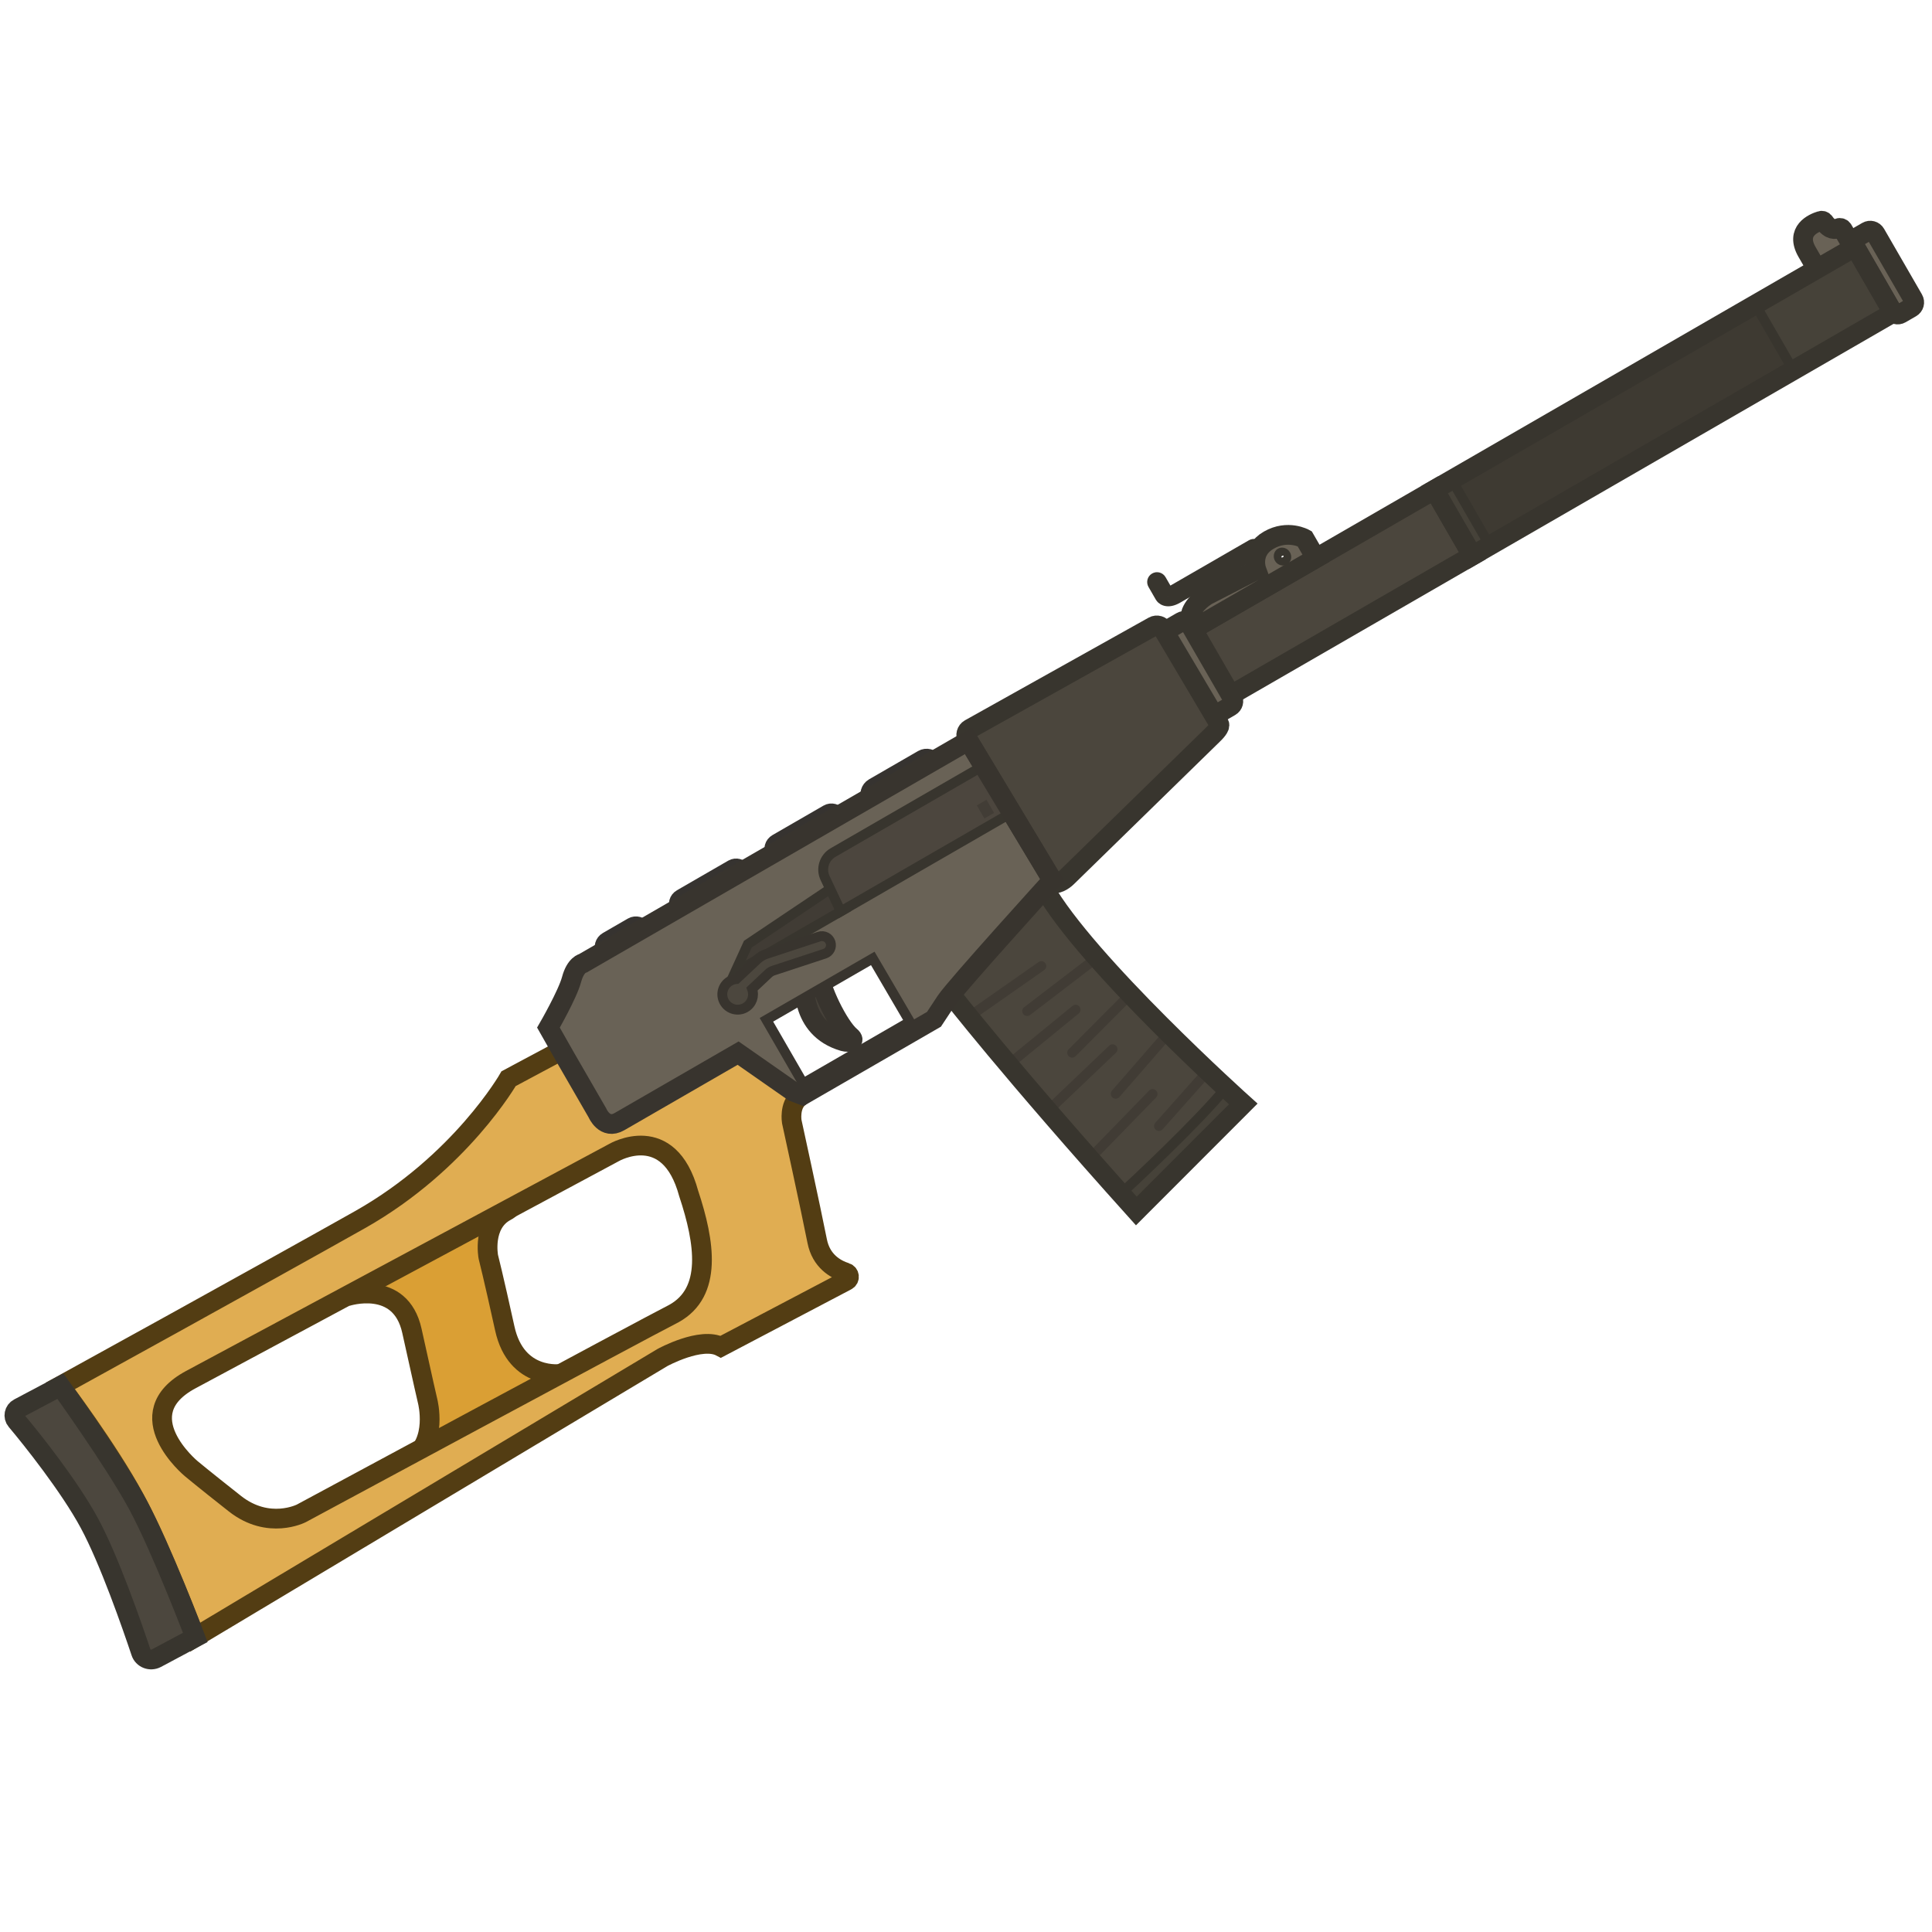 <svg width="110" height="110" viewBox="0 0 110 110" fill="none" xmlns="http://www.w3.org/2000/svg">
<g clip-path="url(#clip0_619_1201)">
<path d="M102.886 14.348L103.598 15.58C103.654 15.677 103.768 15.708 103.865 15.652L105.605 14.647C105.702 14.591 105.732 14.477 105.677 14.38L104.923 13.075C104.874 12.99 104.772 12.953 104.68 12.989C104.504 13.075 104.188 13.113 103.872 12.65C103.83 12.578 103.735 12.552 103.668 12.575C103.256 12.7 102.195 13.151 102.886 14.348Z" fill="#696256" stroke="#38352E" stroke-width="1.124" stroke-miterlimit="3.994" stroke-linecap="round"/>
<path d="M83.829 31.635L81.666 27.889L105.62 14.059L107.784 17.805L83.829 31.635Z" fill="#464239"/>
<path d="M81.666 27.889L67.791 35.899L69.954 39.646L83.829 31.636L81.666 27.889Z" fill="#4B463D" stroke="#38352E" stroke-width="1.124" stroke-miterlimit="3.994" stroke-linecap="round"/>
<path d="M54.087 56.542C54.087 56.542 57.449 60.886 64.698 68.948L70.785 62.855C70.785 62.855 61.843 54.82 59.449 50.562L54.087 56.542Z" fill="#4B463D"/>
<path d="M69.789 61.941C68.207 63.887 64.393 67.436 63.82 67.966C64.106 68.287 64.4 68.614 64.699 68.948L70.786 62.855C70.786 62.855 70.409 62.516 69.789 61.941Z" fill="#464239" stroke="#38352E" stroke-width="0.562" stroke-miterlimit="3.994" stroke-linecap="round"/>
<path d="M59.451 55.233C59.578 55.145 59.608 54.971 59.52 54.845C59.432 54.718 59.258 54.688 59.131 54.776L55.045 57.635C54.919 57.723 54.888 57.897 54.976 58.024C55.065 58.15 55.239 58.181 55.365 58.092L59.451 55.233Z" fill="#413C35"/>
<path d="M61.417 57.703C61.536 57.606 61.554 57.43 61.456 57.31C61.358 57.191 61.183 57.174 61.063 57.271L57.243 60.395C57.124 60.493 57.106 60.669 57.204 60.788C57.301 60.907 57.477 60.925 57.596 60.828L61.417 57.703Z" fill="#413C35"/>
<path d="M63.537 59.939C63.648 59.833 63.653 59.656 63.546 59.544C63.44 59.433 63.263 59.429 63.152 59.535L59.722 62.804C59.61 62.911 59.606 63.088 59.712 63.199C59.819 63.311 59.995 63.315 60.107 63.209L63.537 59.939Z" fill="#413C35"/>
<path d="M65.825 62.484C65.932 62.374 65.93 62.197 65.819 62.089C65.709 61.982 65.532 61.984 65.424 62.095L62.28 65.329C62.172 65.439 62.175 65.616 62.285 65.723C62.396 65.831 62.572 65.828 62.68 65.718L65.825 62.484Z" fill="#413C35"/>
<path d="M68.929 61.221C69.032 61.105 69.021 60.929 68.906 60.827C68.791 60.724 68.614 60.734 68.512 60.85L65.777 63.928C65.674 64.043 65.685 64.219 65.8 64.322C65.915 64.424 66.092 64.413 66.194 64.298L68.929 61.221Z" fill="#413C35"/>
<path d="M66.745 58.998C66.846 58.882 66.834 58.705 66.718 58.604C66.602 58.503 66.425 58.515 66.324 58.632L63.312 62.095C63.211 62.211 63.223 62.388 63.339 62.489C63.456 62.59 63.632 62.578 63.733 62.461L66.745 58.998Z" fill="#413C35"/>
<path d="M64.556 56.803C64.665 56.693 64.664 56.517 64.555 56.408C64.446 56.299 64.269 56.3 64.16 56.409L60.846 59.74C60.738 59.85 60.738 60.026 60.847 60.135C60.957 60.244 61.133 60.243 61.242 60.134L64.556 56.803Z" fill="#413C35"/>
<path d="M62.597 54.769C62.719 54.675 62.742 54.5 62.649 54.378C62.555 54.255 62.38 54.232 62.257 54.325L58.312 57.345C58.19 57.438 58.166 57.614 58.26 57.736C58.354 57.858 58.529 57.882 58.651 57.788L62.597 54.769Z" fill="#413C35"/>
<path d="M54.087 56.542C54.087 56.542 57.449 60.886 64.698 68.948L70.785 62.855C70.785 62.855 61.843 54.82 59.449 50.562L54.087 56.542Z" stroke="#38352E" stroke-width="1.124" stroke-miterlimit="3.994" stroke-linecap="round"/>
<path d="M72.235 30.756C71.147 31.384 71.536 32.448 71.536 32.448L68.728 33.892C68.728 33.892 67.967 34.332 67.793 34.98L68.191 35.669L74.923 31.782L74.281 30.671C74.281 30.671 73.323 30.128 72.235 30.756ZM73.135 31.896C73.038 31.952 72.898 31.904 72.835 31.795C72.772 31.686 72.801 31.541 72.898 31.485C72.994 31.429 73.135 31.477 73.198 31.586C73.26 31.695 73.244 31.833 73.135 31.896Z" fill="#696256"/>
<path d="M99.941 17.338L82.658 27.316L84.682 30.821L101.965 20.843L99.941 17.338Z" fill="#3E3A32" stroke="#38352E" stroke-width="0.562" stroke-miterlimit="3.994" stroke-linecap="round"/>
<path d="M71.536 32.448C71.536 32.448 71.147 31.384 72.235 30.756C73.323 30.128 74.281 30.671 74.281 30.671L74.923 31.782L68.191 35.669L67.793 34.98C67.967 34.332 68.728 33.892 68.728 33.892L71.536 32.448Z" stroke="#38352E" stroke-width="1.124" stroke-miterlimit="3.994" stroke-linecap="round"/>
<path d="M73.137 31.894C73.041 31.95 72.9 31.902 72.837 31.793C72.775 31.685 72.803 31.539 72.9 31.483C72.997 31.427 73.137 31.475 73.2 31.584C73.263 31.693 73.246 31.831 73.137 31.894Z" stroke="#38352E" stroke-width="0.562" stroke-miterlimit="3.994" stroke-linecap="round"/>
<path d="M66.117 32.999C66.04 32.865 65.869 32.819 65.736 32.897C65.602 32.974 65.557 33.144 65.634 33.278L66.052 34.003C66.07 34.034 66.114 34.084 66.138 34.106C66.188 34.149 66.258 34.194 66.352 34.219C66.544 34.27 66.778 34.229 67.057 34.068L71.528 31.486C71.662 31.409 71.708 31.238 71.631 31.105C71.554 30.971 71.383 30.925 71.249 31.003L66.778 33.584C66.676 33.643 66.605 33.667 66.56 33.676C66.537 33.681 66.522 33.682 66.511 33.681L66.117 32.999Z" fill="#433F37" stroke="#38352E" stroke-width="0.562" stroke-miterlimit="3.994" stroke-linecap="round"/>
<path d="M105.715 13.521L106.307 13.18C106.476 13.082 106.686 13.138 106.784 13.307L108.94 17.042C109.038 17.211 108.981 17.421 108.812 17.518L108.22 17.86C108.051 17.958 107.841 17.902 107.743 17.733L105.587 13.998C105.477 13.836 105.546 13.619 105.715 13.521Z" fill="#696256" stroke="#38352E" stroke-width="1.124" stroke-miterlimit="3.994" stroke-linecap="round"/>
<path d="M66.549 35.812L67.262 35.4C67.431 35.302 67.641 35.358 67.739 35.528L70.174 39.745C70.272 39.915 70.215 40.124 70.046 40.222L69.333 40.634C69.164 40.731 68.954 40.675 68.856 40.506L66.421 36.288C66.311 36.126 66.38 35.909 66.549 35.812Z" fill="#696256" stroke="#38352E" stroke-width="1.124" stroke-miterlimit="3.994" stroke-linecap="round"/>
<path d="M34.603 53.61L36.029 52.786C36.199 52.688 36.427 52.75 36.525 52.919L37.349 54.345C37.446 54.514 37.385 54.743 37.216 54.841L35.789 55.664C35.62 55.762 35.392 55.701 35.294 55.531L34.471 54.105C34.366 53.924 34.434 53.707 34.603 53.61Z" fill="#403D3A" stroke="#363330" stroke-width="1.124" stroke-miterlimit="3.994" stroke-linecap="round"/>
<path d="M38.822 51.176L41.747 49.487C41.904 49.397 42.114 49.453 42.204 49.61L43.893 52.535C43.984 52.692 43.928 52.901 43.77 52.992L40.846 54.681C40.688 54.772 40.479 54.715 40.388 54.558L38.7 51.633C38.597 51.483 38.653 51.273 38.822 51.176Z" fill="#403D3A" stroke="#363330" stroke-width="1.124" stroke-miterlimit="3.994" stroke-linecap="round"/>
<path d="M44.26 48.034L47.172 46.353C47.329 46.262 47.539 46.318 47.63 46.475L49.312 49.388C49.402 49.545 49.346 49.755 49.189 49.845L46.276 51.527C46.119 51.618 45.909 51.562 45.819 51.404L44.137 48.492C44.034 48.342 44.09 48.132 44.26 48.034Z" fill="#403D3A" stroke="#363330" stroke-width="1.124" stroke-miterlimit="3.994" stroke-linecap="round"/>
<path d="M49.759 44.86L52.551 43.248C52.744 43.136 53.004 43.196 53.123 43.401L54.735 46.193C54.846 46.387 54.787 46.647 54.581 46.765L51.79 48.377C51.596 48.489 51.336 48.429 51.218 48.224L49.606 45.432C49.487 45.227 49.566 44.972 49.759 44.86Z" fill="#403D3A" stroke="#363330" stroke-width="1.124" stroke-miterlimit="3.994" stroke-linecap="round"/>
<path d="M19.74 73.81C19.74 73.81 22.799 72.801 23.453 75.775C24.107 78.75 24.35 79.785 24.35 79.785C24.35 79.785 24.946 82.101 23.404 83.087C21.863 84.074 22.767 84.857 22.767 84.857L33.949 78.546L31.972 78.221C31.972 78.221 29.395 78.614 28.741 75.639C28.087 72.665 27.802 71.556 27.802 71.556C27.802 71.556 27.445 69.683 28.803 68.964C30.16 68.245 24.325 69.777 24.325 69.777L19.74 73.81Z" fill="#DA9F34" stroke="#533D13" stroke-width="1.124" stroke-miterlimit="3.994" stroke-linecap="round"/>
<path d="M40.779 55.235L31.987 59.796L28.958 61.416C28.958 61.416 26.225 66.2 20.517 69.431C14.802 72.65 3.429 78.91 3.429 78.91C3.429 78.91 6.152 82.511 7.673 85.339C9.193 88.168 11.109 93.217 11.109 93.217L37.72 77.29C37.72 77.29 39.923 76.082 41.041 76.678L48.199 72.915C48.4 72.816 48.376 72.523 48.159 72.455C47.566 72.266 46.751 71.802 46.526 70.659C46.157 68.793 45.079 63.855 45.079 63.855C45.079 63.855 44.932 62.958 45.473 62.5L40.779 55.235ZM39.211 67.953C40.142 70.757 40.562 73.578 38.37 74.787C36.453 75.765 17.157 86.164 17.157 86.164C17.157 86.164 15.295 87.126 13.372 85.61C11.449 84.094 10.883 83.615 10.883 83.615C10.883 83.615 7.172 80.536 10.861 78.552L34.963 65.619C34.963 65.619 38.086 63.8 39.211 67.953Z" fill="#E0AD52" stroke="#533D13" stroke-width="1.124" stroke-miterlimit="3.994" stroke-linecap="round"/>
<path d="M3.438 78.921C3.438 78.921 6.507 83.176 7.858 85.683C9.208 88.191 11.118 93.228 11.118 93.228L8.9 94.412C8.567 94.588 8.139 94.433 8.023 94.064C7.512 92.538 6.227 88.833 5.094 86.731C3.962 84.629 1.798 81.914 0.929 80.885C0.735 80.659 0.807 80.311 1.068 80.176L3.438 78.921Z" fill="#4C473E" stroke="#38352E" stroke-width="1.124" stroke-miterlimit="3.994" stroke-linecap="round"/>
<path d="M45.815 55.839C45.815 55.839 45.47 58.546 48.023 59.289C48.327 59.377 48.756 59.286 48.422 59.007C47.73 58.43 46.664 56.214 46.642 55.362L45.815 55.839Z" fill="#464139" stroke="#38342E" stroke-width="1.124" stroke-miterlimit="3.994" stroke-linecap="round"/>
<path fill-rule="evenodd" clip-rule="evenodd" d="M34.013 63.361L32.171 60.171L31.227 58.508C31.227 58.508 32.315 56.623 32.544 55.765C32.774 54.907 33.202 54.838 33.202 54.838L55.017 42.243L59.771 50.198C59.771 50.198 54.38 56.212 53.864 56.993L53.176 58.035L45.691 62.356L45.165 62.153L42.025 59.961L35.269 63.861C34.423 64.35 34.013 63.361 34.013 63.361ZM45.727 61.683L51.803 58.175L49.692 54.567L43.637 58.063L45.727 61.683Z" fill="#696256"/>
<path fill-rule="evenodd" clip-rule="evenodd" d="M45.727 61.683L51.803 58.175L49.692 54.568L43.637 58.063L45.727 61.683Z" stroke="#38342E" stroke-width="0.562" stroke-miterlimit="3.994" stroke-linecap="round"/>
<path d="M55.068 42.054L59.965 50.2C60.097 50.43 60.567 50.127 60.749 49.941L69.065 41.82C69.189 41.7 69.496 41.394 69.418 41.23L66.217 35.826C66.117 35.626 65.863 35.547 65.669 35.659L55.216 41.501C55.022 41.612 54.956 41.86 55.068 42.054Z" fill="#4B463D" stroke="#38352E" stroke-width="1.124" stroke-miterlimit="3.994" stroke-linecap="round"/>
<path d="M83.829 31.635L81.666 27.889L105.62 14.059L107.784 17.805L83.829 31.635Z" stroke="#38352E" stroke-width="1.124" stroke-miterlimit="3.994"/>
<path d="M42.581 53.754L47.389 50.53L48.098 51.758L41.844 55.369L42.581 53.754Z" fill="#413C35" stroke="#38352E" stroke-width="0.562"/>
<path d="M46.639 53.325C46.908 53.237 47.197 53.383 47.286 53.651C47.374 53.92 47.228 54.21 46.959 54.298L44.026 55.263C43.929 55.295 43.839 55.348 43.764 55.418L42.819 56.307C42.966 56.7 42.812 57.153 42.437 57.369C42.019 57.61 41.484 57.467 41.243 57.049C41.002 56.631 41.145 56.097 41.563 55.856C41.678 55.789 41.801 55.752 41.925 55.742L43.115 54.623C43.265 54.482 43.444 54.376 43.639 54.312L46.639 53.325Z" fill="#4C473E" stroke="#38342E" stroke-width="0.562"/>
<path d="M55.87 43.669L57.471 46.348L47.871 51.89L46.977 49.994C46.727 49.465 46.925 48.833 47.432 48.54L55.87 43.669Z" fill="#4C463E" stroke="#38352E" stroke-width="0.562"/>
<path fill-rule="evenodd" clip-rule="evenodd" d="M34.013 63.361L32.171 60.171L31.227 58.508C31.227 58.508 32.315 56.623 32.544 55.765C32.774 54.907 33.202 54.838 33.202 54.838L55.138 42.173L59.916 50.114C59.916 50.114 54.38 56.212 53.864 56.993L53.176 58.035L45.691 62.356L45.165 62.153L42.025 59.961L35.269 63.861C34.423 64.35 34.013 63.361 34.013 63.361Z" stroke="#38342E" stroke-width="1.124" stroke-miterlimit="3.994" stroke-linecap="round"/>
<rect x="55.615" y="45.855" width="0.637" height="0.862" transform="rotate(-30 55.615 45.855)" fill="#423D36"/>
</g>
<defs>
<clipPath id="clip0_619_1201">
<rect width="110" height="110" fill="white"/>
</clipPath>
</defs>
</svg>
